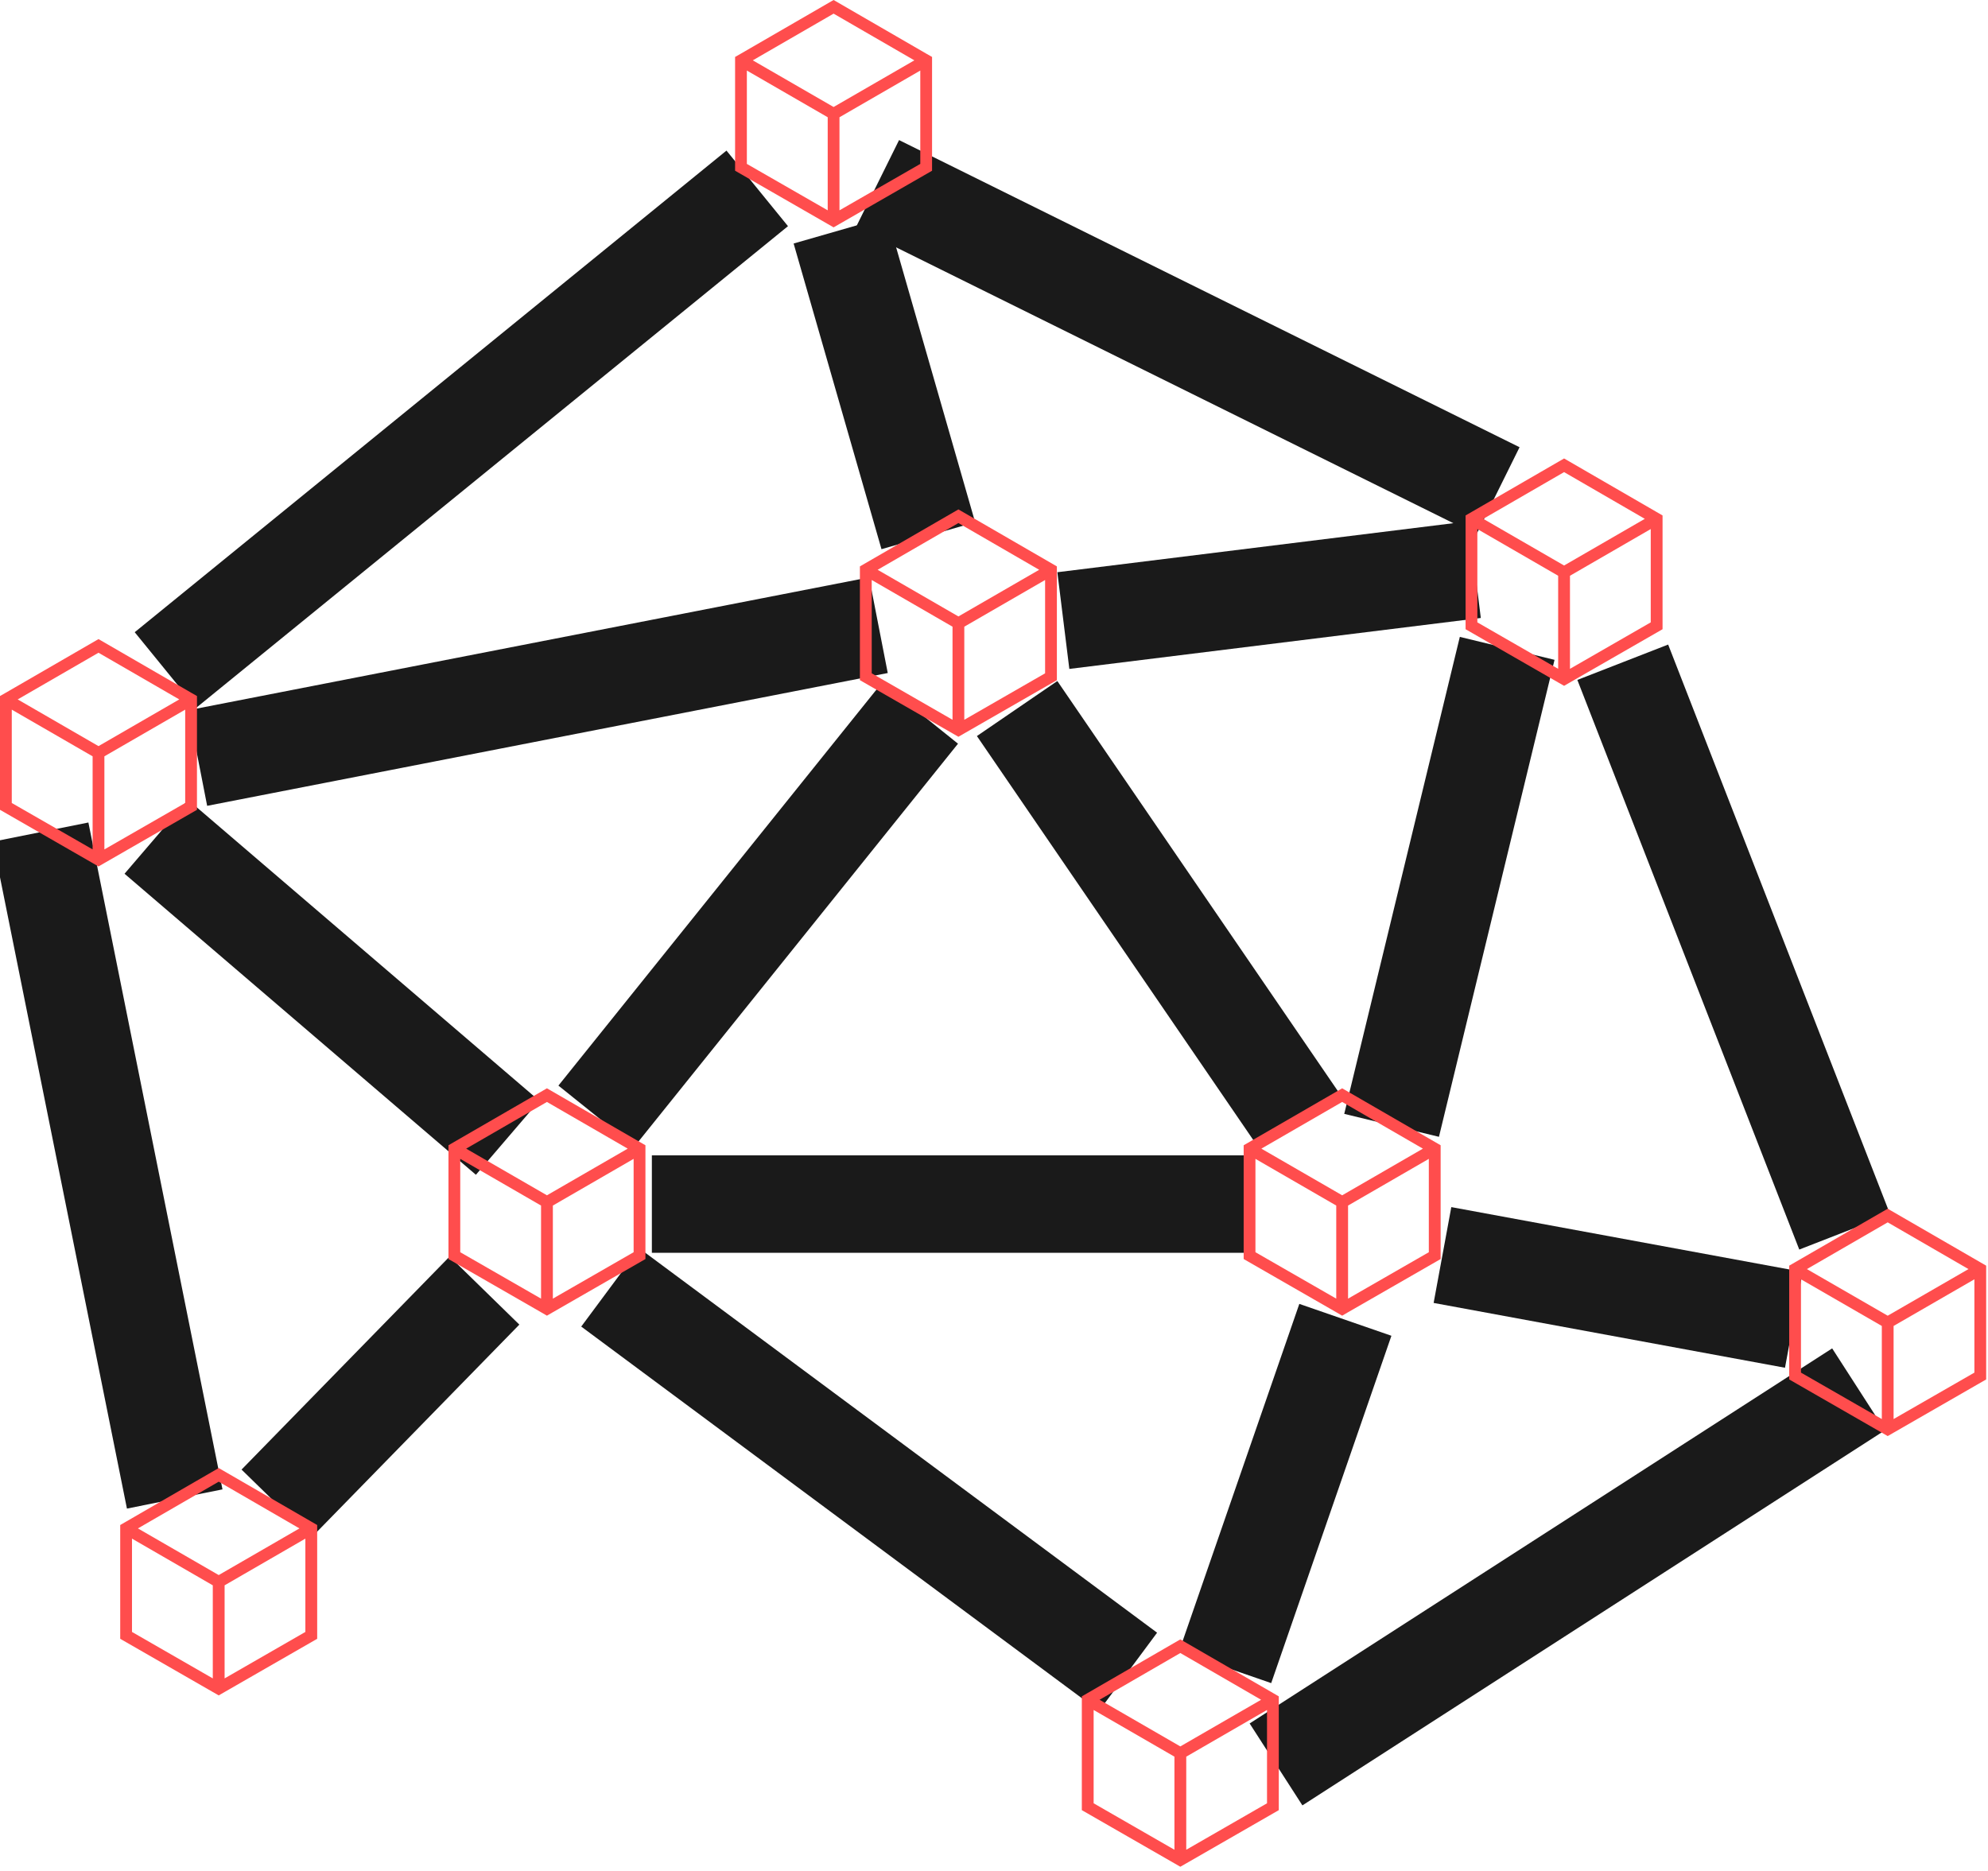 <svg width="51" height="48" viewBox="0 0 51 48" fill="none" xmlns="http://www.w3.org/2000/svg">
<g clip-path="url(#clip0)">
<path d="M4.245 17.189L19.426 4.833" stroke="#1A1A1A" stroke-width="2.5" stroke-dasharray="20 5"/>
<path d="M5.075 19.447L22.535 16.04" stroke="#1A1A1A" stroke-width="2.5" stroke-dasharray="20 5"/>
<path d="M15.3 28.634L23.602 18.297" stroke="#1A1A1A" stroke-width="2.5" stroke-dasharray="20 5"/>
<path d="M16.723 30.891H32.023" stroke="#1A1A1A" stroke-width="2.5" stroke-dasharray="20 5"/>
<path d="M15.656 33.03L28.939 42.891" stroke="#1A1A1A" stroke-width="2.5" stroke-dasharray="20 5"/>
<path d="M26.093 18.178L33.328 28.753" stroke="#1A1A1A" stroke-width="2.5" stroke-dasharray="20 5"/>
<path d="M27.279 15.921L37.835 14.614" stroke="#1A1A1A" stroke-width="2.5" stroke-dasharray="20 5"/>
<path d="M38.665 16.634L35.7 28.871" stroke="#1A1A1A" stroke-width="2.5" stroke-dasharray="20 5"/>
<path d="M23.815 13.744L21.561 5.902" stroke="#1A1A1A" stroke-width="2.5" stroke-dasharray="20 5"/>
<path d="M38.428 12.594L22.51 4.714" stroke="#1A1A1A" stroke-width="2.5" stroke-dasharray="20 5"/>
<path d="M41.63 16.99L47.323 31.604" stroke="#1A1A1A" stroke-width="2.5" stroke-dasharray="20 5"/>
<path d="M34.514 33.861L31.43 42.772" stroke="#1A1A1A" stroke-width="2.5" stroke-dasharray="20 5"/>
<path d="M37.005 32.198L46.019 33.861" stroke="#1A1A1A" stroke-width="2.5" stroke-dasharray="20 5"/>
<path d="M32.735 45.267L47.679 35.644" stroke="#1A1A1A" stroke-width="2.5" stroke-dasharray="20 5"/>
<path d="M4.008 21.467L13.022 29.19" stroke="#1A1A1A" stroke-width="2.5" stroke-dasharray="20 5"/>
<path d="M1.042 21.348L4.482 38.457" stroke="#1A1A1A" stroke-width="2.5" stroke-dasharray="20 5"/>
<path d="M12.429 33.11L7.091 38.576" stroke="#1A1A1A" stroke-width="2.5" stroke-dasharray="20 5"/>
<path d="M23.759 1.374L21.385 0L19.01 1.374L18.858 1.461V1.636V4.38L21.234 5.746L21.385 5.833L21.536 5.746L23.911 4.38V1.636V1.461L23.759 1.374ZM21.385 0.35L23.457 1.548L21.385 2.745L19.312 1.548L21.385 0.35ZM21.234 5.396L19.16 4.205V1.81L21.234 3.008V5.396ZM23.609 4.205L21.536 5.396V3.008L23.609 1.81V4.205Z" fill="#FF4D4D"/>
<path d="M42.499 13.136L40.125 11.762L37.75 13.136L37.598 13.224V13.398V16.143L39.973 17.508L40.125 17.595L40.276 17.508L42.651 16.143V13.398V13.224L42.499 13.136ZM40.125 12.112L42.196 13.311L40.125 14.508L38.052 13.311L40.125 12.112ZM39.973 17.159L37.9 15.967V13.573L39.973 14.771V17.159ZM42.348 15.967L40.276 17.159V14.771L42.348 13.573V15.967Z" fill="#FF4D4D"/>
<path d="M4.901 17.77L2.527 16.396L0.152 17.77L0 17.857V18.032V20.776L2.376 22.142L2.527 22.229L2.678 22.142L5.053 20.776V18.032V17.857L4.901 17.77ZM2.527 16.746L4.599 17.944L2.527 19.142L0.454 17.944L2.527 16.746ZM2.376 21.792L0.302 20.601V18.206L2.376 19.404V21.792ZM4.751 20.601L2.678 21.792V19.404L4.751 18.206V20.601Z" fill="#FF4D4D"/>
<path d="M26.961 14.443L24.587 13.069L22.212 14.443L22.06 14.531V14.705V17.45L24.436 18.815L24.587 18.902L24.738 18.815L27.113 17.45V14.705V14.531L26.961 14.443ZM24.587 13.419L26.659 14.618L24.587 15.815L22.515 14.618L24.587 13.419ZM24.436 18.466L22.363 17.274V14.88L24.436 16.078V18.466ZM26.811 17.274L24.738 18.466V16.078L26.811 14.88V17.274Z" fill="#FF4D4D"/>
<path d="M36.806 29.294L34.432 27.921L32.057 29.294L31.905 29.382V29.556V32.301L34.28 33.666L34.432 33.754L34.583 33.666L36.958 32.301V29.556V29.382L36.806 29.294ZM34.432 28.271L36.503 29.469L34.432 30.666L32.359 29.469L34.432 28.271ZM34.28 33.317L32.207 32.126V29.731L34.28 30.929V33.317ZM36.655 32.126L34.583 33.317V30.929L36.655 29.731V32.126Z" fill="#FF4D4D"/>
<path d="M50.801 32.383L48.427 31.01L46.052 32.383L45.9 32.471V32.645V35.39L48.276 36.756L48.427 36.843L48.578 36.756L50.953 35.39V32.645V32.471L50.801 32.383ZM48.427 31.36L50.499 32.559L48.427 33.755L46.354 32.559L48.427 31.36ZM48.276 36.406L46.202 35.215V32.821L48.276 34.018V36.406ZM50.651 35.215L48.578 36.406V34.018L50.651 32.821V35.215Z" fill="#FF4D4D"/>
<path d="M7.985 39.037L5.611 37.663L3.236 39.037L3.084 39.125V39.299V42.044L5.459 43.409L5.611 43.496L5.762 43.409L8.137 42.044V39.299V39.125L7.985 39.037ZM5.611 38.013L7.682 39.212L5.611 40.409L3.538 39.212L5.611 38.013ZM5.459 43.06L3.386 41.868V39.474L5.459 40.672V43.06ZM7.834 41.868L5.762 43.06V40.672L7.834 39.474V41.868Z" fill="#FF4D4D"/>
<path d="M32.655 43.433L30.28 42.059L27.905 43.433L27.753 43.521V43.695V46.44L30.129 47.805L30.28 47.892L30.432 47.805L32.806 46.44V43.695V43.521L32.655 43.433ZM30.28 42.409L32.352 43.608L30.28 44.805L28.208 43.608L30.28 42.409ZM30.129 47.456L28.056 46.264V43.87L30.129 45.068V47.456ZM32.504 46.264L30.432 47.456V45.068L32.504 43.87V46.264Z" fill="#FF4D4D"/>
<path d="M16.406 29.294L14.031 27.921L11.656 29.294L11.505 29.382V29.556V32.301L13.88 33.666L14.031 33.754L14.183 33.666L16.558 32.301V29.556V29.382L16.406 29.294ZM14.031 28.271L16.103 29.469L14.031 30.666L11.959 29.469L14.031 28.271ZM13.88 33.317L11.807 32.126V29.731L13.88 30.929V33.317ZM16.255 32.126L14.183 33.317V30.929L16.255 29.731V32.126Z" fill="#FF4D4D"/>
</g>
<defs>
<clipPath id="clip0">
<rect width="51" height="48" fill="white"/>
</clipPath>
</defs>
</svg>
